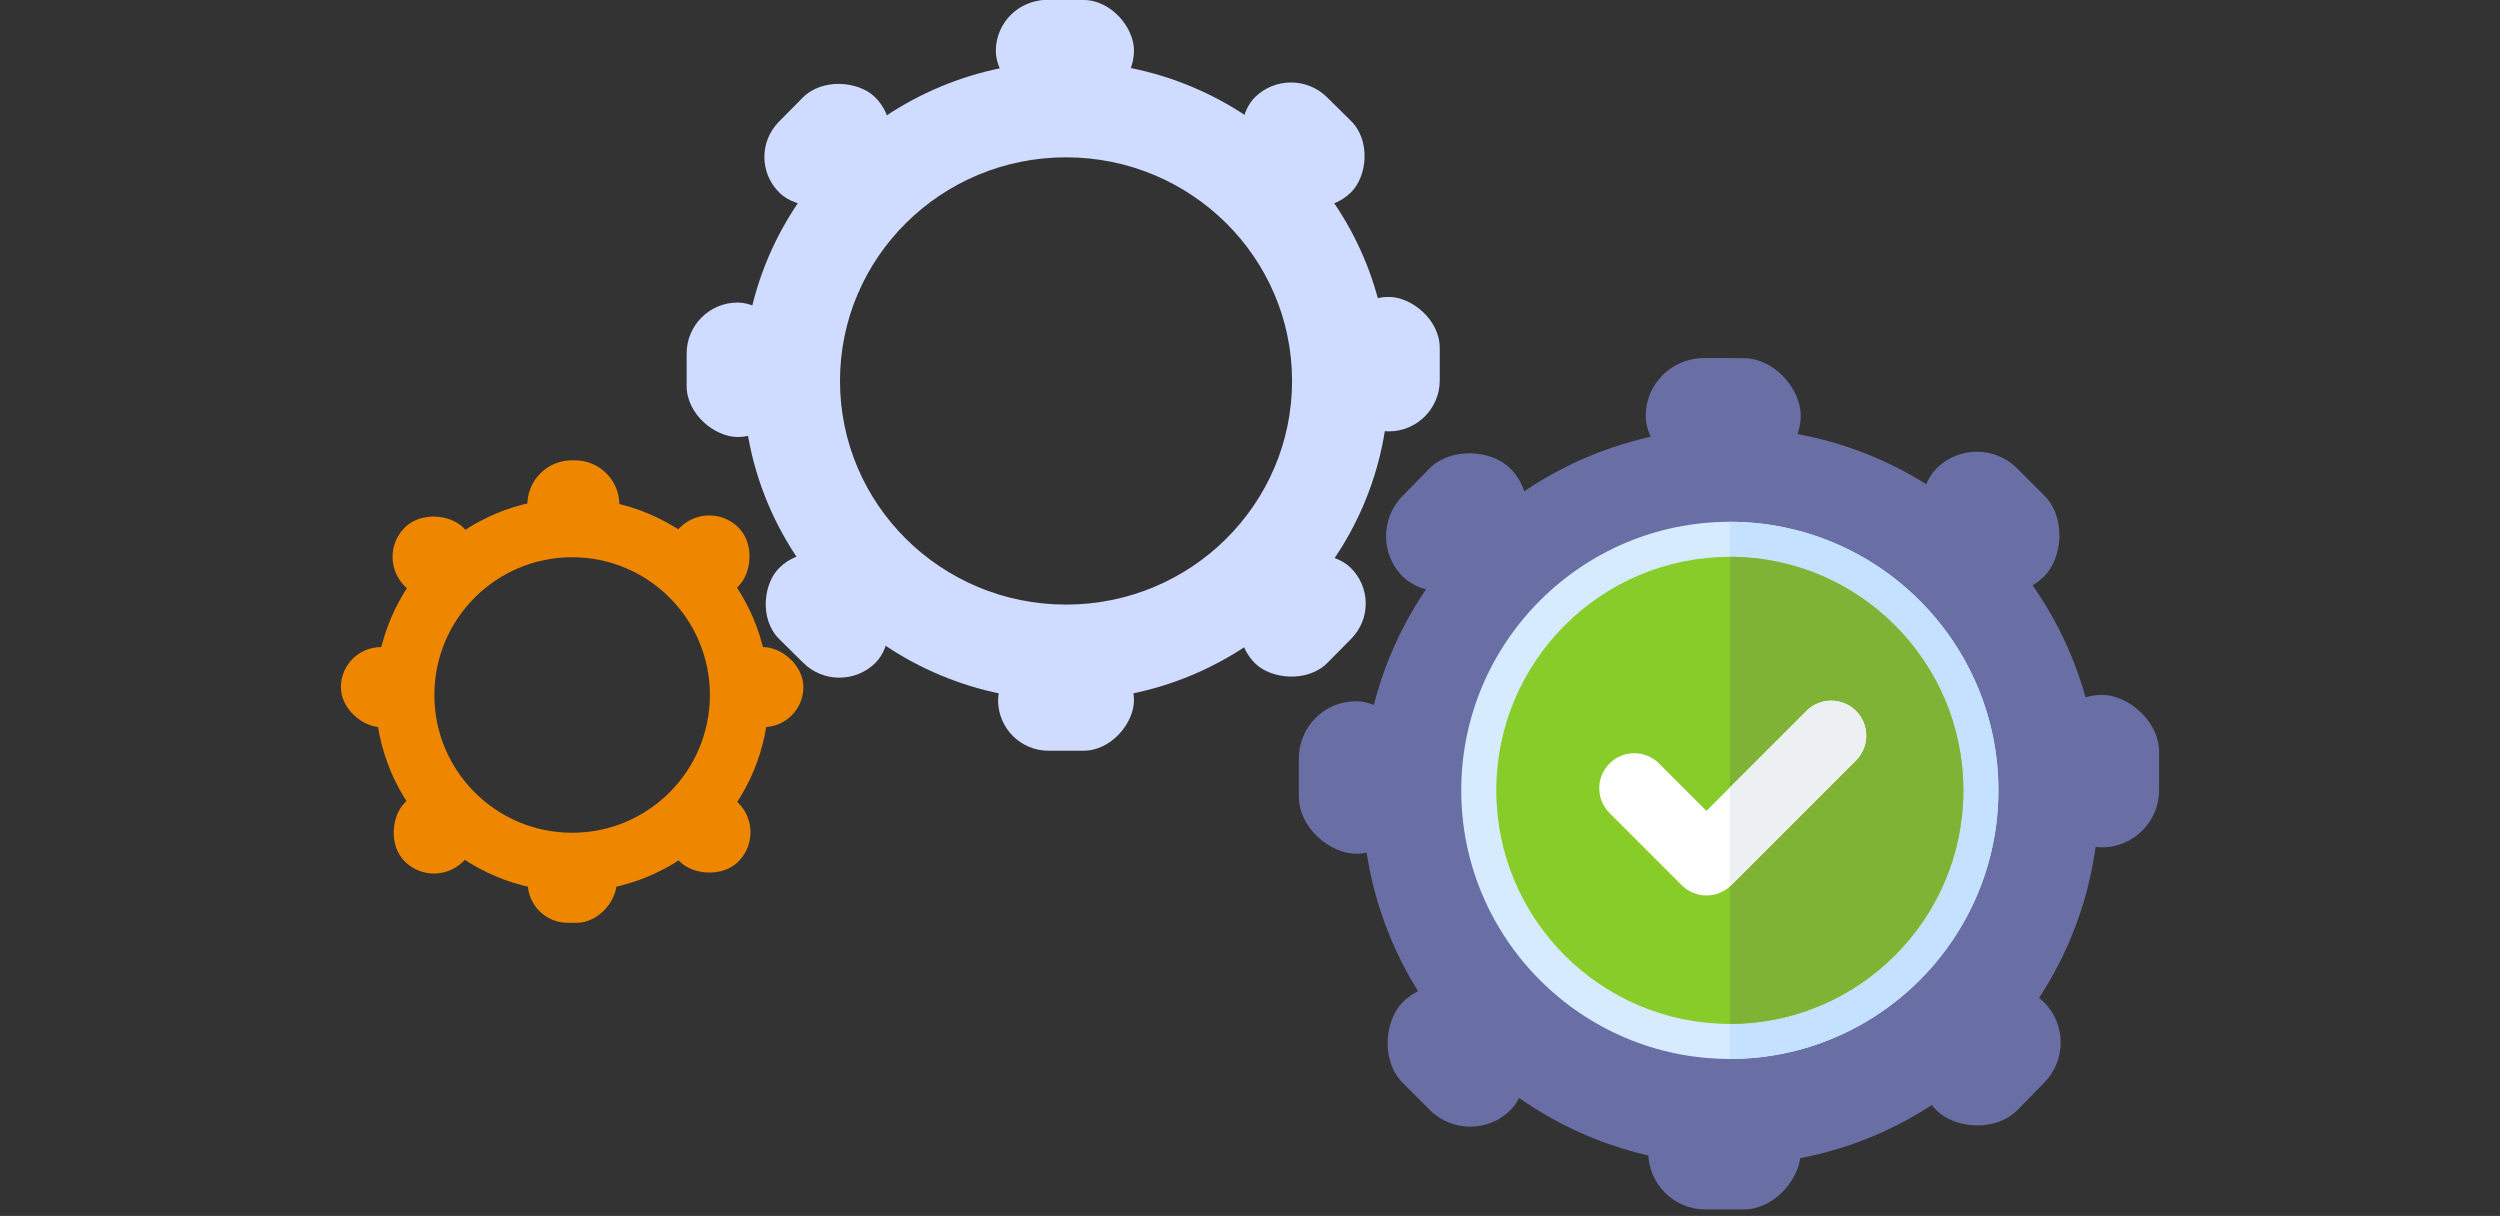 <svg width="220" height="107" viewBox="0 0 220 107" fill="none" xmlns="http://www.w3.org/2000/svg">
<rect x="0" y="0" width="220" height="107" fill="#333333" stroke="none"/>
<g clip-path="url(#clip0_1255_19738)">
<path d="M184.715 70.083C184.715 87.984 170.204 102.496 152.303 102.496C134.401 102.496 119.89 87.984 119.89 70.083C119.89 52.182 134.401 37.67 152.303 37.67C170.204 37.67 184.715 52.182 184.715 70.083ZM129.604 70.083C129.604 82.619 139.767 92.782 152.303 92.782C164.839 92.782 175.001 82.619 175.001 70.083C175.001 57.547 164.839 47.385 152.303 47.385C139.767 47.385 129.604 57.547 129.604 70.083Z" fill="#696FA5"/>
<rect x="145.046" y="31.521" width="13.417" height="10.063" rx="5.031" fill="#696FA5"/>
<rect x="144.822" y="31.521" width="12.522" height="10.174" rx="5.087" fill="#696FA5"/>
<rect x="119.89" y="47.263" width="13.417" height="10.063" rx="5.031" transform="rotate(-45.647 119.89 47.263)" fill="#696FA5"/>
<rect x="166.849" y="94.222" width="13.417" height="10.063" rx="5.031" transform="rotate(-45.647 166.849 94.222)" fill="#696FA5"/>
<rect x="173.964" y="37.67" width="13.417" height="10.063" rx="5.031" transform="rotate(45 173.964 37.67)" fill="#696FA5"/>
<rect x="127.006" y="84.628" width="13.417" height="10.063" rx="5.031" transform="rotate(45 127.006 84.628)" fill="#696FA5"/>
<rect width="13.417" height="10.063" rx="5.031" transform="matrix(-1 0 0 1 158.462 96.368)" fill="#696FA5"/>
<rect width="13.417" height="10.063" rx="5.031" transform="matrix(0 -1 -1 0 190 74.566)" fill="#696FA5"/>
<rect width="13.417" height="10.063" rx="5.031" transform="matrix(0 -1 -1 0 124.361 75.126)" fill="#696FA5"/>
<path d="M122.213 33.524C122.213 49.044 109.497 61.626 93.81 61.626C78.124 61.626 65.407 49.044 65.407 33.524C65.407 18.004 78.124 5.422 93.81 5.422C109.497 5.422 122.213 18.004 122.213 33.524ZM73.92 33.524C73.92 44.393 82.825 53.204 93.81 53.204C104.795 53.204 113.701 44.393 113.701 33.524C113.701 22.656 104.795 13.845 93.81 13.845C82.825 13.845 73.92 22.656 73.92 33.524Z" fill="#CFDBFF"/>
<rect x="87.831" width="11.959" height="8.874" rx="4.437" fill="#CFDBFF"/>
<rect x="87.632" width="11.162" height="8.973" rx="4.486" fill="#CFDBFF"/>
<rect width="11.895" height="8.923" rx="4.462" transform="matrix(0.703 -0.711 0.719 0.695 65.407 13.883)" fill="#CFDBFF"/>
<rect width="11.895" height="8.923" rx="4.462" transform="matrix(0.703 -0.711 0.719 0.695 107.265 55.297)" fill="#CFDBFF"/>
<rect width="11.896" height="8.922" rx="4.461" transform="matrix(0.711 0.703 -0.711 0.703 113.606 5.422)" fill="#CFDBFF"/>
<rect width="11.896" height="8.922" rx="4.461" transform="matrix(0.711 0.703 -0.711 0.703 71.749 46.836)" fill="#CFDBFF"/>
<rect width="11.959" height="8.874" rx="4.437" transform="matrix(-1 0 0 1 99.79 57.189)" fill="#CFDBFF"/>
<rect width="11.832" height="8.969" rx="4.485" transform="matrix(0 -1 -1 0 126.698 37.961)" fill="#CFDBFF"/>
<rect width="11.832" height="8.969" rx="4.485" transform="matrix(0 -1 -1 0 69.394 38.456)" fill="#CFDBFF"/>
<path d="M67.658 61.16C67.658 70.72 59.908 78.47 50.348 78.47C40.787 78.47 33.037 70.72 33.037 61.16C33.037 51.599 40.787 43.849 50.348 43.849C59.908 43.849 67.658 51.599 67.658 61.16ZM38.225 61.16C38.225 67.855 43.653 73.282 50.348 73.282C57.043 73.282 62.47 67.855 62.47 61.16C62.47 54.465 57.043 49.037 50.348 49.037C43.653 49.037 38.225 54.465 38.225 61.16Z" fill="#EF8600"/>
<path d="M46.466 43.741C46.796 41.872 48.421 40.509 50.319 40.509H50.594C52.562 40.509 54.223 41.97 54.475 43.921C54.777 46.262 52.954 48.336 50.594 48.336H50.319C47.886 48.336 46.042 46.138 46.466 43.741Z" fill="#EF8600"/>
<rect x="33.037" y="49.062" width="7.289" height="7.366" rx="3.644" transform="rotate(-45.647 33.037 49.062)" fill="#EF8600"/>
<rect x="56.988" y="73.047" width="7.289" height="7.648" rx="3.644" transform="rotate(-45.647 56.988 73.047)" fill="#EF8600"/>
<rect x="62.412" y="43.849" width="7.289" height="7.712" rx="3.644" transform="rotate(45 62.412 43.849)" fill="#EF8600"/>
<rect x="38.51" y="67.753" width="7.289" height="7.74" rx="3.644" transform="rotate(45 38.51 67.753)" fill="#EF8600"/>
<rect width="7.826" height="7.044" rx="3.522" transform="matrix(-1 0 0 1 54.263 74.164)" fill="#EF8600"/>
<rect width="7.044" height="7.826" rx="3.522" transform="matrix(0 -1 -1 0 70.697 63.989)" fill="#EF8600"/>
<rect width="7.044" height="7.826" rx="3.522" transform="matrix(0 -1 -1 0 37.827 63.989)" fill="#EF8600"/>
<g clip-path="url(#clip1_1255_19738)">
<path d="M152.224 93.187C139.192 93.187 128.59 82.584 128.59 69.552C128.59 56.52 139.192 45.918 152.224 45.918C165.257 45.918 175.859 56.52 175.859 69.552C175.859 82.584 165.257 93.187 152.224 93.187Z" fill="#D7EBFF"/>
<path d="M175.859 69.552C175.859 56.52 165.257 45.918 152.225 45.918V93.187C165.257 93.187 175.859 82.584 175.859 69.552Z" fill="#C4E2FF"/>
<path d="M152.225 90.104C140.892 90.104 131.673 80.885 131.673 69.553C131.673 58.221 140.892 49.001 152.225 49.001C163.557 49.001 172.776 58.221 172.776 69.553C172.776 80.885 163.557 90.104 152.225 90.104Z" fill="#88CC2A"/>
<path d="M172.776 69.553C172.776 58.221 163.557 49.001 152.225 49.001V90.104C163.557 90.104 172.776 80.885 172.776 69.553Z" fill="#7FB335"/>
<path d="M150.169 78.801C149.381 78.801 148.592 78.5 147.99 77.897L141.638 71.545C140.433 70.342 140.433 68.39 141.638 67.186C142.842 65.982 144.793 65.982 145.997 67.186L150.169 71.358L158.966 62.562C160.17 61.358 162.121 61.358 163.325 62.562C164.529 63.766 164.529 65.717 163.325 66.921L152.349 77.897C151.747 78.5 150.958 78.801 150.169 78.801Z" fill="white"/>
<path d="M158.966 62.562L152.225 69.303V77.999C152.265 77.963 152.31 77.936 152.349 77.897L163.325 66.921C164.53 65.717 164.53 63.766 163.325 62.562C162.121 61.358 160.17 61.358 158.966 62.562Z" fill="#EDF0F2"/>
</g>
</g>
<defs>
<clipPath id="clip0_1255_19738">
<rect width="220" height="106.431" fill="white"/>
</clipPath>
<clipPath id="clip1_1255_19738">
<rect width="47.269" height="47.269" fill="white" transform="translate(128.59 45.918)"/>
</clipPath>
</defs>
</svg>
